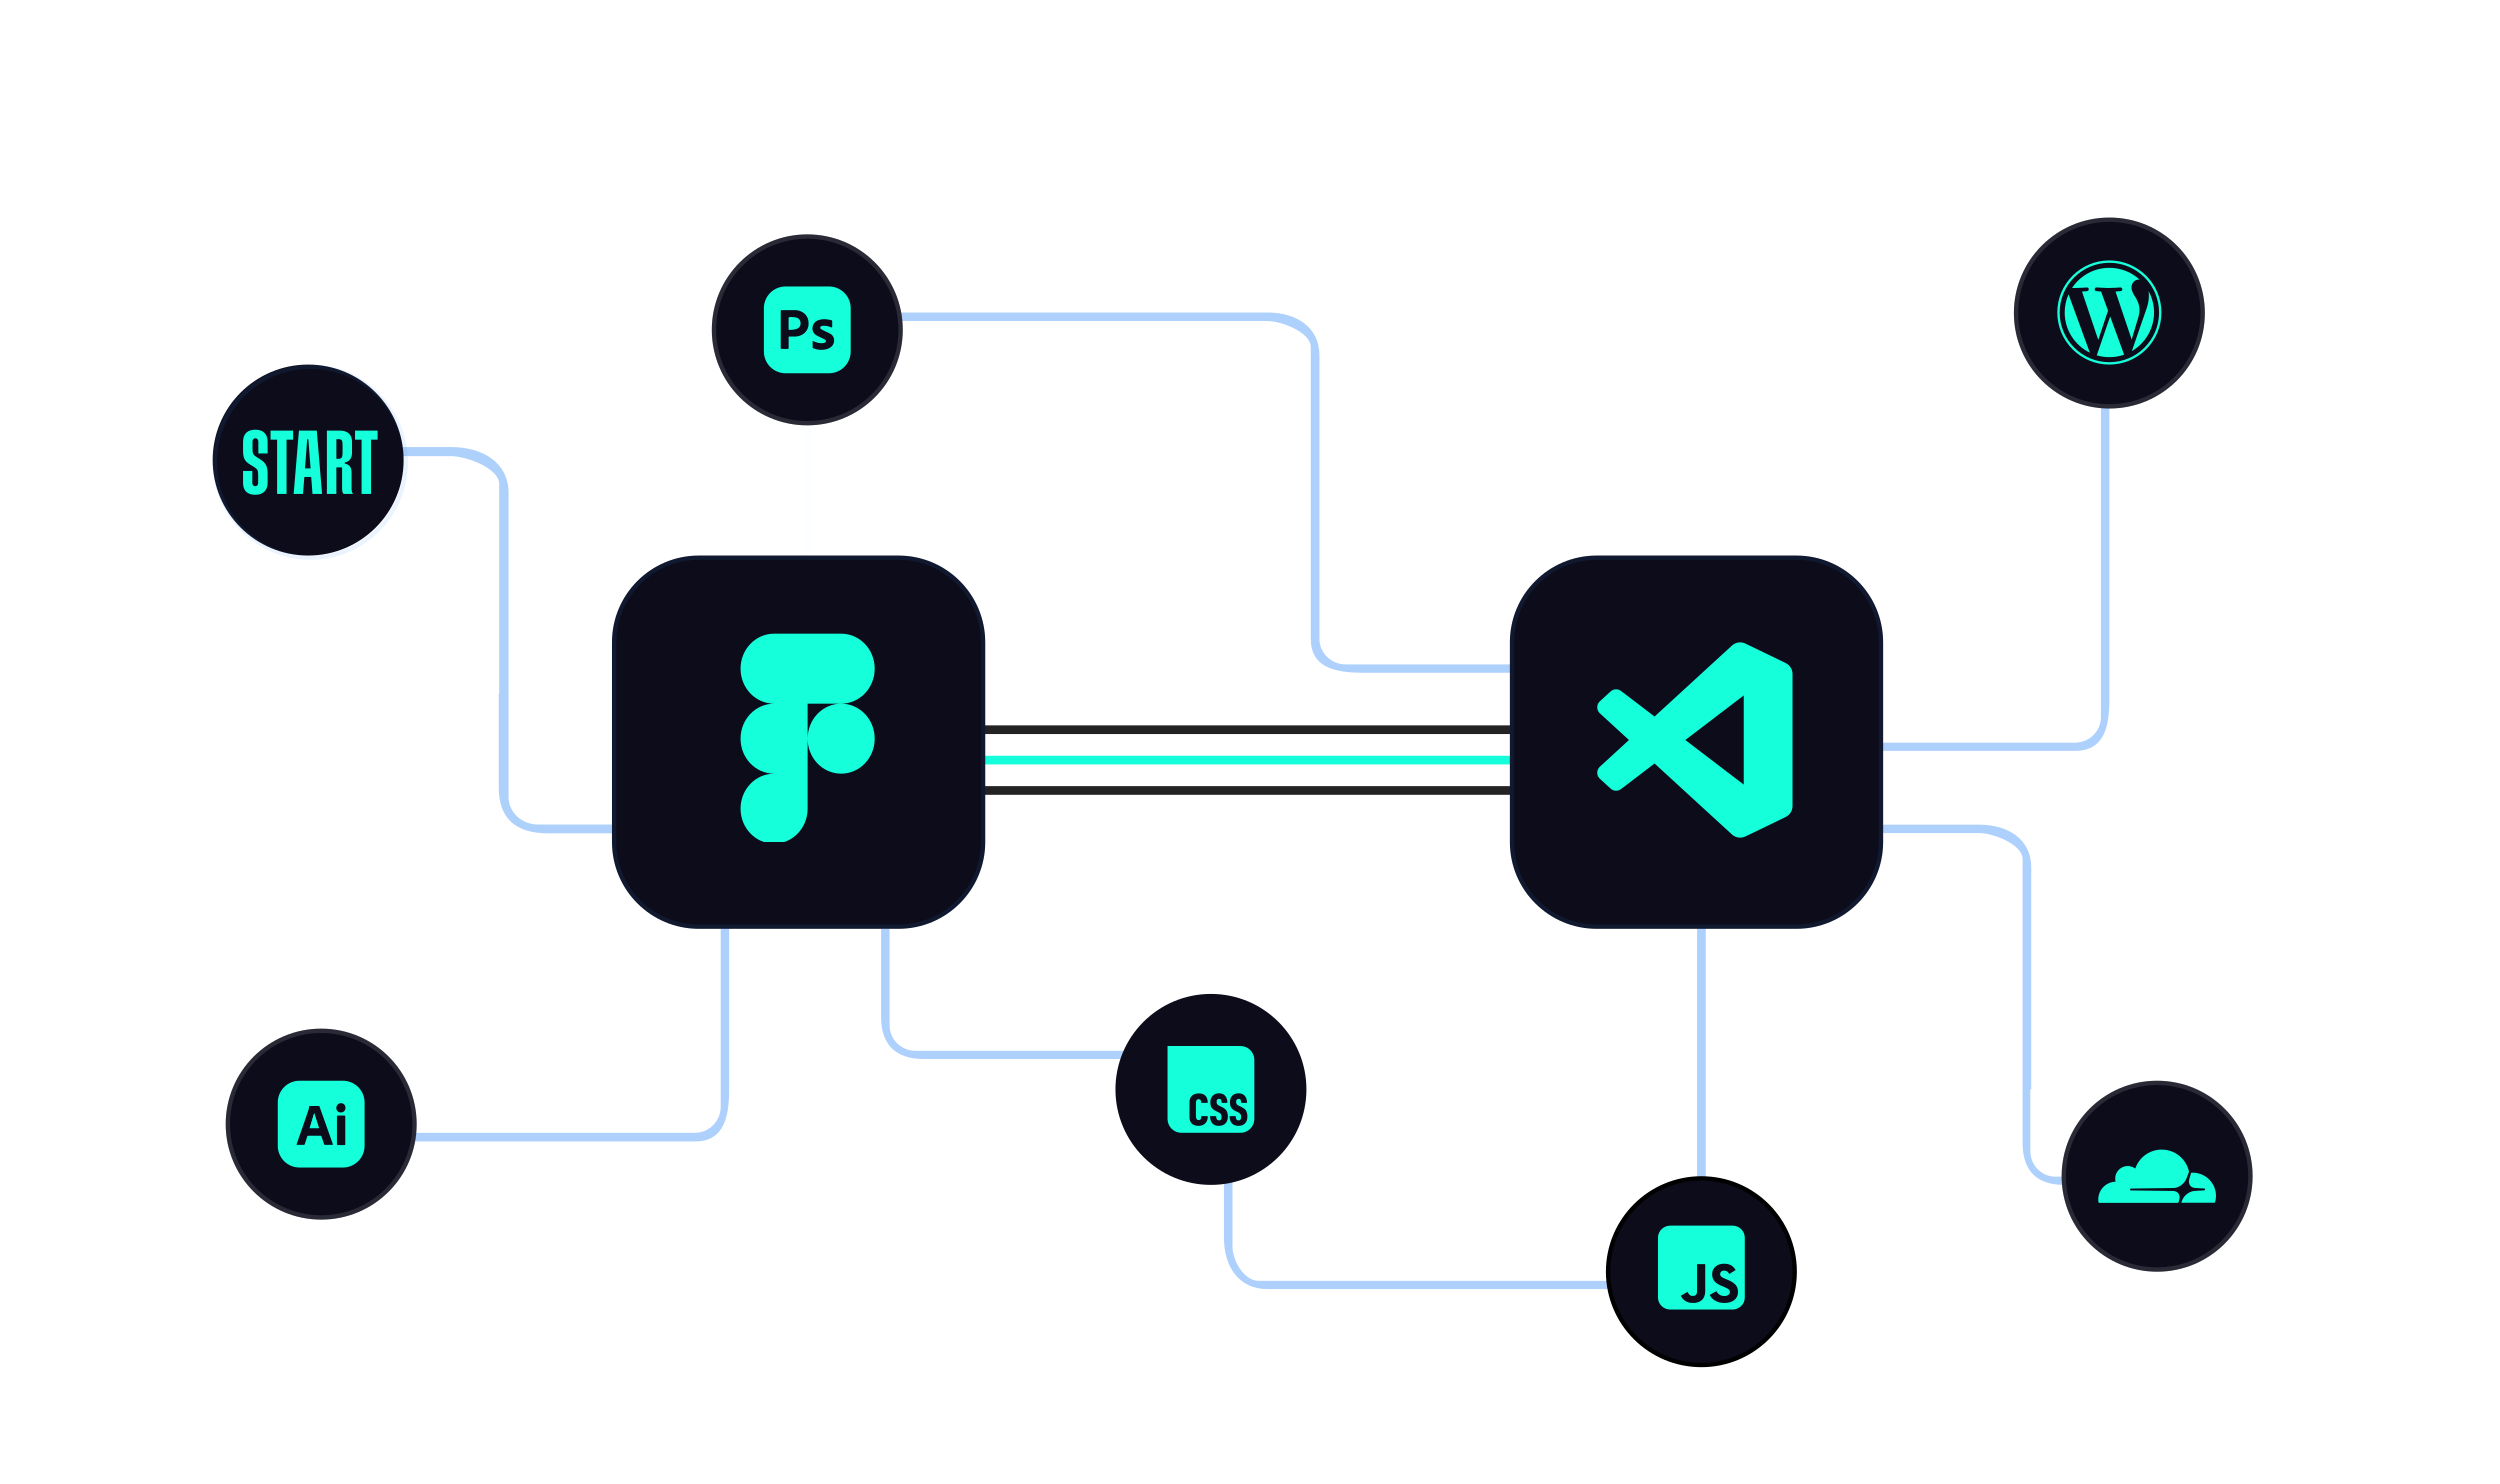 <svg width="576" height="342" viewBox="0 0 576 342" fill="none" xmlns="http://www.w3.org/2000/svg">
<path opacity="0.4" fill-rule="evenodd" clip-rule="evenodd" d="M292 73.963C295.314 73.963 302 76.625 302 79.908V125V138V147.188C302 153.691 307.373 155 314 155H348V153.075H310C306.686 153.075 304 150.439 304 147.188V138V125V81.889C304 75.323 298.627 72 292 72H200V73.963H292Z" fill="#368AFB"/>
<path opacity="0.4" fill-rule="evenodd" clip-rule="evenodd" d="M473.574 271.106C470.378 271.106 467.787 268.467 467.787 265.212V251H468V199.881C468 193.319 462.627 190 456 190H418V191.94H456C459.314 191.94 466 194.6 466 197.881V243V251V263.212C466 269.722 469.182 273 475.574 273H476V271.106H473.574Z" fill="#368AFB"/>
<path opacity="0.4" fill-rule="evenodd" clip-rule="evenodd" d="M103.874 105.097C107.547 105.097 115.007 107.946 115.007 111.46V159.831H114.912V181.504C114.912 188.485 118.731 192 126.235 192H167V189.969H123.971C120.218 189.969 117.176 187.139 117.176 183.649V161.976V159.831V113.581C117.176 106.553 111.221 103 103.874 103H90V105.097H103.874Z" fill="#358CF9"/>
<path opacity="0.4" d="M391 281H393V212H391V281Z" fill="#368AFB"/>
<path opacity="0.05" d="M185 150.125H187V97.125H185V150.125Z" fill="#3393F9" fill-opacity="0.2"/>
<path opacity="0.4" d="M484.051 165.212C484.051 168.467 481.388 171.106 478.102 171.106H430V173H478.102C484.673 173 486 167.722 486 161.212V91H484.051V165.212Z" fill="#368AFB"/>
<path opacity="0.4" d="M283.97 287.212C283.97 290.467 286.642 295.106 289.939 295.106H383V297H291.939C285.345 297 282 291.722 282 285.212V260H283.97V287.212Z" fill="#368AFB"/>
<path opacity="0.4" d="M204.955 236.212C204.955 239.467 207.621 242.106 210.91 242.106H267V244H212.91C206.332 244 203 240.722 203 234.212V214H204.955V236.212Z" fill="#368AFB"/>
<path opacity="0.4" d="M160.096 261C163.383 261 166.048 258.314 166.048 255V211H168V251C168 257.627 166.67 263 160.096 263H94V261H127.048H160.096Z" fill="#368AFB"/>
<g filter="url(#filter0_f_988_123)">
<path d="M334 174H243V178H334V174Z" fill="white" fill-opacity="0.64"/>
</g>
<path d="M353 167.125H223V169.125H353V167.125Z" fill="#232323"/>
<path d="M353 174.125H223V176.125H353V174.125Z" fill="#15FFDB"/>
<path d="M353 181.125H223V183.125H353V181.125Z" fill="#232323"/>
<path d="M93 106C93 93.85 83.15 84 71 84C58.85 84 49 93.85 49 106C49 118.15 58.85 128 71 128C83.15 128 93 118.15 93 106Z" fill="#0C0C1A"/>
<path d="M93.5 106.5C93.5 94.35 83.65 84.5 71.5 84.5C59.35 84.5 49.5 94.35 49.5 106.5C49.5 118.65 59.35 128.5 71.5 128.5C83.65 128.5 93.5 118.65 93.5 106.5Z" stroke="#3393F9" stroke-opacity="0.1"/>
<path d="M508 72.125C508 59.975 498.15 50.125 486 50.125C473.85 50.125 464 59.975 464 72.125C464 84.275 473.85 94.125 486 94.125C498.15 94.125 508 84.275 508 72.125Z" fill="#0C0C1A"/>
<path d="M507.5 72.125C507.5 60.251 497.874 50.625 486 50.625C474.126 50.625 464.5 60.251 464.5 72.125C464.5 83.999 474.126 93.625 486 93.625C497.874 93.625 507.5 83.999 507.5 72.125Z" stroke="#A1A1AA" stroke-opacity="0.2"/>
<path d="M96 259C96 246.85 86.15 237 74 237C61.85 237 52 246.85 52 259C52 271.15 61.85 281 74 281C86.15 281 96 271.15 96 259Z" fill="#0C0C1A"/>
<path d="M392 271.5C403.874 271.5 413.5 281.126 413.5 293C413.5 304.874 403.874 314.5 392 314.5C380.126 314.5 370.5 304.874 370.5 293C370.5 281.126 380.126 271.5 392 271.5Z" fill="#0C0C1A" stroke="black"/>
<path d="M301 251C301 238.85 291.15 229 279 229C266.85 229 257 238.85 257 251C257 263.15 266.85 273 279 273C291.15 273 301 263.15 301 251Z" fill="#0C0C1A"/>
<path d="M95.5 259C95.5 247.126 85.874 237.5 74 237.5C62.126 237.5 52.5 247.126 52.5 259C52.5 270.874 62.126 280.5 74 280.5C85.874 280.5 95.5 270.874 95.5 259Z" stroke="#A1A1AA" stroke-opacity="0.2"/>
<path d="M413.875 128H367.875C356.829 128 347.875 136.954 347.875 148V194C347.875 205.046 356.829 214 367.875 214H413.875C424.921 214 433.875 205.046 433.875 194V148C433.875 136.954 424.921 128 413.875 128Z" fill="#0C0C1A"/>
<path d="M413.875 128.5H367.875C357.105 128.5 348.375 137.23 348.375 148V194C348.375 204.77 357.105 213.5 367.875 213.5H413.875C424.645 213.5 433.375 204.77 433.375 194V148C433.375 137.23 424.645 128.5 413.875 128.5Z" stroke="#3393F9" stroke-opacity="0.1"/>
<path d="M208 76C208 63.85 198.15 54 186 54C173.85 54 164 63.85 164 76C164 88.15 173.85 98 186 98C198.15 98 208 88.15 208 76Z" fill="#0C0C1A"/>
<path d="M207.5 76C207.5 64.126 197.874 54.5 186 54.5C174.126 54.5 164.5 64.126 164.5 76C164.5 87.874 174.126 97.5 186 97.5C197.874 97.5 207.5 87.874 207.5 76Z" stroke="#A1A1AA" stroke-opacity="0.2"/>
<path d="M207 128H161C149.954 128 141 136.954 141 148V194C141 205.046 149.954 214 161 214H207C218.046 214 227 205.046 227 194V148C227 136.954 218.046 128 207 128Z" fill="#0C0C1A"/>
<path d="M207 128.5H161C150.23 128.5 141.5 137.23 141.5 148V194C141.5 204.77 150.23 213.5 161 213.5H207C217.77 213.5 226.5 204.77 226.5 194V148C226.5 137.23 217.77 128.5 207 128.5Z" stroke="#3393F9" stroke-opacity="0.1"/>
<path d="M519 271C519 258.85 509.15 249 497 249C484.85 249 475 258.85 475 271C475 283.15 484.85 293 497 293C509.15 293 519 283.15 519 271Z" fill="#0C0C1A"/>
<path d="M518.5 271C518.5 259.126 508.874 249.5 497 249.5C485.126 249.5 475.5 259.126 475.5 271C475.5 282.874 485.126 292.5 497 292.5C508.874 292.5 518.5 282.874 518.5 271Z" stroke="#A1A1AA" stroke-opacity="0.2"/>
<path fill-rule="evenodd" clip-rule="evenodd" d="M399.91 192.808C400.268 192.948 400.651 193.013 401.035 192.998C401.419 192.983 401.796 192.889 402.143 192.721L411.407 188.24C411.885 188.009 412.287 187.648 412.569 187.197C412.851 186.746 413 186.225 413 185.693V155.307C413 154.775 412.851 154.253 412.569 153.802C412.287 153.352 411.885 152.99 411.407 152.759L402.143 148.279C401.619 148.025 401.03 147.942 400.458 148.04C399.885 148.138 399.357 148.412 398.946 148.826L381.21 165.091L373.484 159.196C373.136 158.93 372.706 158.795 372.269 158.815C371.832 158.834 371.415 159.007 371.091 159.302L368.614 161.568C368.421 161.745 368.266 161.96 368.161 162.2C368.055 162.44 368 162.699 368 162.961C368 163.224 368.054 163.483 368.159 163.723C368.265 163.963 368.419 164.179 368.611 164.356L375.311 170.5L368.612 176.644C368.419 176.821 368.265 177.036 368.16 177.276C368.055 177.516 368.001 177.776 368.001 178.038C368.001 178.3 368.056 178.56 368.161 178.8C368.267 179.04 368.421 179.255 368.614 179.431L371.092 181.697C371.415 181.993 371.832 182.165 372.269 182.185C372.706 182.204 373.136 182.07 373.485 181.804L381.21 175.909L398.946 192.174C399.221 192.45 399.549 192.666 399.91 192.808ZM401.757 160.231L388.299 170.5L401.757 180.768L401.757 160.231Z" fill="#15FFDB"/>
<path d="M184.45 74.48C184.466 74.784 184.374 75.083 184.191 75.326C184.008 75.569 183.746 75.74 183.45 75.81C182.928 75.964 182.384 76.028 181.84 76C181.7 76 181.69 75.91 181.69 75.81V73.26C181.69 73.19 181.76 73.07 181.8 73.07C182.372 73.006 182.951 73.043 183.51 73.18C183.792 73.257 184.038 73.428 184.209 73.665C184.38 73.901 184.465 74.189 184.45 74.48Z" fill="#15FFDB"/>
<path d="M191 66H181C179.674 66 178.402 66.527 177.464 67.465C176.527 68.402 176 69.674 176 71V81C176 82.326 176.527 83.598 177.464 84.535C178.402 85.473 179.674 86 181 86H191C192.326 86 193.598 85.473 194.536 84.535C195.473 83.598 196 82.326 196 81V71C196 69.674 195.473 68.402 194.536 67.465C193.598 66.527 192.326 66 191 66ZM185 77C184.495 77.32 183.917 77.506 183.32 77.54H181.98C181.7 77.54 181.7 77.54 181.7 77.81V80.13C181.7 80.33 181.64 80.39 181.44 80.39H180.12C179.93 80.39 179.88 80.32 179.88 80.14V71.71C179.88 71.51 179.88 71.45 180.13 71.45H183.26C183.831 71.466 184.389 71.627 184.88 71.92C185.304 72.159 185.657 72.506 185.903 72.926C186.149 73.346 186.279 73.823 186.28 74.31C186.338 74.833 186.249 75.362 186.023 75.837C185.796 76.312 185.442 76.715 185 77ZM190.92 80.3C190.05 80.639 189.098 80.705 188.19 80.49C187.917 80.43 187.651 80.35 187.39 80.25C187.35 80.231 187.314 80.203 187.287 80.169C187.259 80.134 187.24 80.093 187.23 80.05V78.54C187.55 78.66 187.85 78.8 188.16 78.9C188.68 79.066 189.23 79.114 189.77 79.04C189.878 79.02 189.981 78.987 190.08 78.94C190.139 78.914 190.19 78.874 190.228 78.823C190.266 78.771 190.291 78.711 190.299 78.648C190.307 78.584 190.298 78.52 190.274 78.461C190.25 78.401 190.21 78.35 190.16 78.31C189.931 78.152 189.687 78.018 189.43 77.91C189.02 77.71 188.6 77.55 188.21 77.32C187.858 77.149 187.57 76.868 187.39 76.521C187.21 76.173 187.147 75.776 187.21 75.39C187.261 75.018 187.415 74.668 187.656 74.38C187.896 74.091 188.213 73.877 188.57 73.76C189.213 73.543 189.899 73.484 190.57 73.59C190.89 73.59 191.2 73.71 191.52 73.77C191.69 73.77 191.75 73.91 191.74 74.08V75.25C191.74 75.47 191.69 75.49 191.49 75.41C190.865 75.121 190.175 75.004 189.49 75.07C189.393 75.081 189.298 75.108 189.21 75.15C189.15 75.174 189.097 75.212 189.057 75.263C189.016 75.313 188.99 75.373 188.98 75.436C188.97 75.5 188.976 75.565 188.999 75.626C189.022 75.686 189.06 75.739 189.11 75.78C189.399 75.973 189.703 76.139 190.02 76.28C190.4 76.47 190.8 76.62 191.17 76.83C191.506 76.983 191.784 77.239 191.964 77.561C192.144 77.883 192.216 78.254 192.17 78.62C192.138 78.985 192.003 79.334 191.78 79.624C191.556 79.915 191.255 80.135 190.91 80.26L190.92 80.3Z" fill="#15FFDB"/>
<g clip-path="url(#clip0_988_123)">
<path d="M492.949 71.48C492.949 70.208 492.492 69.327 492.1 68.642L491.98 68.447C491.505 67.682 491.089 67.01 491.089 66.227C491.089 65.282 491.806 64.4 492.817 64.4C492.847 64.4 492.876 64.401 492.904 64.404L492.951 64.409C491.055 62.667 488.574 61.703 486 61.706C484.294 61.705 482.615 62.129 481.113 62.939C479.612 63.749 478.335 64.919 477.399 66.345C477.639 66.353 477.868 66.359 478.062 66.359C479.137 66.359 480.804 66.228 480.804 66.228C481.359 66.195 481.425 67.01 480.87 67.076C480.87 67.076 480.313 67.142 479.692 67.173L483.442 78.324L485.692 71.565L484.087 67.172C483.534 67.139 483.009 67.074 483.009 67.074C482.454 67.041 482.52 66.192 483.073 66.225C483.073 66.225 484.774 66.356 485.785 66.356C486.862 66.356 488.53 66.225 488.53 66.225C489.085 66.192 489.15 67.008 488.595 67.074C488.595 67.074 488.037 67.139 487.417 67.172L491.137 78.237L492.163 74.807L492.244 74.547C492.649 73.257 492.948 72.305 492.948 71.478L492.949 71.48ZM475.705 72C475.704 73.933 476.248 75.828 477.274 77.466C478.3 79.105 479.767 80.421 481.507 81.264L476.595 67.809C476.005 69.127 475.702 70.556 475.705 72Z" fill="#15FFDB"/>
<path d="M483.092 81.874L486.182 72.9L489.345 81.57C489.365 81.62 489.39 81.667 489.419 81.711C487.38 82.43 485.165 82.487 483.092 81.874ZM495.032 67.061C495.078 67.388 495.101 67.742 495.102 68.12C495.102 69.163 494.907 70.338 494.319 71.806L491.175 80.897C493.495 79.549 495.197 77.348 495.918 74.763C496.639 72.178 496.321 69.415 495.033 67.061H495.032Z" fill="#15FFDB"/>
<path fill-rule="evenodd" clip-rule="evenodd" d="M474 72C474 65.383 479.384 60 486 60C492.616 60 498 65.383 498 72C498 78.617 492.615 84 486 84C479.385 84 474 78.617 474 72ZM474.551 72C474.551 78.314 479.686 83.45 486 83.45C492.313 83.45 497.448 78.314 497.448 72C497.448 65.685 492.312 60.55 486 60.55C479.685 60.55 474.551 65.685 474.551 72Z" fill="#15FFDB"/>
</g>
<path d="M502.096 276.474C502.263 275.901 502.199 275.377 501.921 274.987C501.666 274.629 501.237 274.423 500.72 274.399L490.934 274.272C490.87 274.272 490.815 274.24 490.783 274.192C490.751 274.145 490.743 274.081 490.759 274.017C490.791 273.922 490.886 273.85 490.99 273.842L500.863 273.715C502.032 273.66 503.304 272.713 503.749 271.553L504.313 270.082C504.337 270.018 504.345 269.955 504.329 269.891C503.694 267.013 501.126 264.867 498.057 264.867C495.227 264.867 492.826 266.695 491.968 269.231C491.386 268.798 490.663 268.597 489.941 268.667C488.581 268.802 487.492 269.891 487.357 271.25C487.325 271.6 487.349 271.942 487.429 272.26C485.21 272.324 483.438 274.136 483.438 276.37C483.438 276.569 483.453 276.768 483.477 276.966C483.484 277.012 483.507 277.054 483.542 277.085C483.577 277.115 483.622 277.133 483.668 277.133H501.73C501.833 277.133 501.929 277.062 501.961 276.958L502.096 276.474ZM505.212 270.185C505.125 270.185 505.029 270.185 504.942 270.193C504.878 270.193 504.823 270.241 504.799 270.304L504.417 271.632C504.25 272.204 504.314 272.729 504.592 273.119C504.847 273.476 505.276 273.683 505.793 273.707L507.876 273.834C507.939 273.834 507.995 273.866 508.027 273.913C508.059 273.961 508.067 274.033 508.051 274.088C508.019 274.184 507.924 274.255 507.82 274.263L505.649 274.391C504.473 274.446 503.209 275.392 502.764 276.553L502.605 276.958C502.573 277.038 502.628 277.117 502.716 277.117H510.173C510.26 277.117 510.34 277.062 510.364 276.974C510.491 276.513 510.562 276.028 510.562 275.527C510.562 272.586 508.162 270.185 505.212 270.185Z" fill="#15FFDB"/>
<path d="M72.41 256.48C72.76 257.62 73.12 258.76 73.48 259.92H71.36C71.72 258.76 72.06 257.62 72.41 256.48Z" fill="#15FFDB"/>
<path d="M79 249H69C67.674 249 66.402 249.527 65.465 250.464C64.527 251.402 64 252.674 64 254V264C64 265.326 64.527 266.598 65.465 267.536C66.402 268.473 67.674 269 69 269H79C80.326 269 81.598 268.473 82.535 267.536C83.473 266.598 84 265.326 84 264V254C84 252.674 83.473 251.402 82.535 250.464C81.598 249.527 80.326 249 79 249ZM76.49 263.78H74.93C74.868 263.789 74.805 263.773 74.754 263.735C74.704 263.698 74.67 263.642 74.66 263.58C74.47 263.02 74.27 262.46 74.08 261.89C74.074 261.854 74.061 261.82 74.041 261.79C74.022 261.759 73.996 261.733 73.967 261.712C73.937 261.692 73.903 261.677 73.868 261.67C73.832 261.663 73.796 261.663 73.76 261.67H71.1C71.063 261.661 71.025 261.66 70.987 261.668C70.95 261.675 70.915 261.69 70.884 261.711C70.853 261.733 70.826 261.761 70.807 261.794C70.787 261.826 70.775 261.862 70.77 261.9C70.6 262.46 70.41 263 70.24 263.56C70.235 263.595 70.223 263.629 70.205 263.66C70.186 263.69 70.162 263.717 70.133 263.737C70.104 263.758 70.071 263.772 70.036 263.78C70.001 263.787 69.965 263.787 69.93 263.78H68.56C68.32 263.78 68.3 263.78 68.38 263.53L70.54 257.3C70.74 256.73 70.94 256.16 71.12 255.59C71.169 255.421 71.196 255.246 71.2 255.07C71.2 254.86 71.28 254.81 71.47 254.82H73.38C73.52 254.82 73.59 254.82 73.64 255.01L76.1 261.94C76.29 262.48 76.48 263.01 76.66 263.54C76.74 263.76 76.73 263.78 76.49 263.78ZM79.55 263.61C79.55 263.78 79.48 263.83 79.32 263.83H77.88C77.68 263.83 77.63 263.75 77.63 263.57V257.29C77.63 257.09 77.69 257.01 77.9 257.02H79.31C79.47 257.02 79.55 257.02 79.55 257.24C79.543 259.36 79.543 261.483 79.55 263.61ZM78.55 256.31C78.407 256.319 78.263 256.297 78.129 256.246C77.995 256.195 77.874 256.115 77.773 256.012C77.672 255.91 77.595 255.787 77.546 255.652C77.497 255.517 77.478 255.373 77.49 255.23C77.491 255.088 77.521 254.947 77.577 254.817C77.633 254.686 77.715 254.568 77.817 254.469C77.92 254.37 78.041 254.293 78.174 254.242C78.306 254.19 78.448 254.166 78.59 254.17C78.728 254.17 78.865 254.198 78.992 254.253C79.119 254.308 79.233 254.389 79.327 254.491C79.421 254.592 79.493 254.712 79.538 254.843C79.583 254.973 79.601 255.112 79.59 255.25C79.598 255.386 79.578 255.523 79.532 255.651C79.485 255.779 79.413 255.897 79.319 255.996C79.225 256.096 79.112 256.175 78.987 256.229C78.862 256.283 78.727 256.31 78.59 256.31H78.55Z" fill="#15FFDB"/>
<path d="M73.48 259.92H71.36C71.72 258.76 72.06 257.62 72.36 256.48C72.76 257.62 73.12 258.76 73.48 259.92Z" fill="#15FFDB"/>
<g clip-path="url(#clip1_988_123)">
<path d="M269 241V257.8C269 258.649 269.337 259.463 269.937 260.063C270.537 260.663 271.351 261 272.2 261H285.8C286.649 261 287.463 260.663 288.063 260.063C288.663 259.463 289 258.649 289 257.8V244.2C289 243.351 288.663 242.537 288.063 241.937C287.463 241.337 286.649 241 285.8 241H269ZM280.88 251.9C282.18 251.9 282.78 252.8 282.8 254.1H281.46C281.48 253.86 281.42 253.6 281.34 253.4C281.26 253.24 281.1 253.18 280.88 253.18C280.5 253.18 280.3 253.4 280.3 253.88C280.28 254.36 280.54 254.62 280.94 254.78C281.54 255.02 282.28 255.4 282.54 255.86C282.78 256.22 282.9 256.68 282.9 257.24C282.9 258.58 282.14 259.4 280.82 259.4C279.44 259.4 278.82 258.54 278.8 257.16H280.2C280.2 257.82 280.42 258.14 280.86 258.14C281.08 258.14 281.24 258.08 281.32 257.94C281.48 257.68 281.52 256.96 281.28 256.68C281.02 256.34 280.52 256.18 280.18 256C279.72 255.78 279.38 255.52 279.16 255.22C278.96 254.92 278.86 254.48 278.86 253.94C278.86 252.74 279.64 251.88 280.88 251.9ZM285.38 251.9C286.7 251.9 287.3 252.8 287.32 254.1H285.98C285.98 253.86 285.94 253.6 285.84 253.4C285.76 253.24 285.62 253.18 285.4 253.18C285 253.18 284.8 253.4 284.8 253.88C284.8 254.36 285.04 254.62 285.46 254.78C286.04 255.02 286.8 255.4 287.06 255.86C287.28 256.22 287.4 256.68 287.4 257.24C287.42 258.58 286.66 259.4 285.34 259.4C283.94 259.4 283.32 258.52 283.3 257.16H284.7C284.7 257.78 284.92 258.14 285.36 258.14C285.58 258.14 285.74 258.08 285.82 257.94C286 257.68 286.04 256.96 285.78 256.68C285.54 256.34 285.04 256.18 284.68 256C284.22 255.78 283.88 255.52 283.68 255.22C283.48 254.92 283.38 254.48 283.38 253.94C283.36 252.74 284.14 251.88 285.38 251.9ZM276.188 251.915C276.78 251.91 277.37 252.08 277.72 252.44C278.08 252.8 278.28 253.38 278.26 254.1H276.78C276.8 253.72 276.7 253.44 276.42 253.3C276.16 253.18 275.78 253.26 275.68 253.5C275.58 253.72 275.52 253.98 275.54 254.22V257.14C275.54 257.76 275.76 258.08 276.18 258.08C276.269 258.084 276.357 258.066 276.438 258.028C276.518 257.989 276.587 257.932 276.64 257.86C276.78 257.66 276.8 257.4 276.78 257.16H278.26C278.34 258.52 277.44 259.42 276.12 259.4C274.84 259.4 274.04 258.68 274.06 257.34V253.98C274.06 253.3 274.26 252.78 274.64 252.44C275 252.1 275.595 251.92 276.188 251.915Z" fill="#15FFDB"/>
</g>
<path d="M58.833 99C56.901 99 56 100.084 56 101.771V103.729C56 105.482 56.318 106.23 57.595 107.023L58.581 107.628C59.379 108.105 59.482 108.459 59.482 109.483V111.211C59.482 111.713 59.25 112.023 58.809 112.023C58.367 112.023 58.135 111.732 58.135 111.211V108.498H56V111.23C56 112.938 56.882 114 58.789 114C60.76 114 61.661 112.874 61.661 111.23V109.103C61.661 107.48 61.24 106.644 60.027 105.875L59.042 105.25C58.348 104.813 58.179 104.502 58.179 103.375V101.792C58.179 101.289 58.411 100.979 58.829 100.979C59.269 100.979 59.522 101.294 59.522 101.79V104.477H61.661V101.773C61.661 100.104 60.76 99.003 58.833 99.003M62.334 99.209V101.296H63.845V113.802H66.024V101.294H67.535V99.207L62.334 99.209ZM68.877 99.209L67.659 113.796H69.819L70.116 109.899H71.701L71.998 113.796H74.201L72.987 99.209H68.877ZM75.316 99.209V113.796H77.495V107.694H78.818V112.694C78.818 113.526 79.174 113.796 79.174 113.796H81.353C81.358 113.801 81.002 113.532 81.002 112.694V108.9C81.002 107.689 80.541 107.024 79.426 106.794V106.543C80.537 106.376 81.105 105.562 81.105 104.249V101.771C81.105 100.167 80.14 99.207 78.273 99.207L75.316 99.209ZM81.8 99.209V101.296H83.31V113.802H85.489V101.294H87V99.207L81.8 99.209ZM70.784 101.188H71.042L71.558 107.92H70.27L70.784 101.188ZM77.5 101.193H78.065C78.739 101.193 78.926 101.464 78.926 102.546V104.357C78.926 105.4 78.694 105.71 77.981 105.71H77.5V101.193Z" fill="#15FFDB"/>
<g clip-path="url(#clip2_988_123)">
<path d="M178.352 194.375C182.628 194.375 186.078 190.775 186.078 186.312V178.25H178.352C174.075 178.25 170.625 181.85 170.625 186.312C170.625 190.775 174.075 194.375 178.352 194.375ZM170.625 170.188C170.625 165.725 174.075 162.125 178.352 162.125H186.078V178.25H178.352C174.075 178.25 170.625 174.65 170.625 170.188ZM170.625 154.062C170.625 149.6 174.075 146 178.352 146H186.078V162.125H178.352C174.075 162.125 170.625 158.525 170.625 154.062ZM186.078 146H193.805C198.081 146 201.531 149.6 201.531 154.062C201.531 158.525 198.081 162.125 193.805 162.125H186.078V146ZM201.531 170.188C201.531 174.65 198.081 178.25 193.805 178.25C189.528 178.25 186.078 174.65 186.078 170.188C186.078 165.725 189.528 162.125 193.805 162.125C198.081 162.125 201.531 165.725 201.531 170.188Z" fill="#15FFDB"/>
</g>
<path d="M402 285.145C402 283.621 400.719 282.382 399.143 282.382H384.857C383.281 282.382 382 283.621 382 285.145V298.961C382 300.485 383.281 301.724 384.857 301.724H399.143C400.719 301.724 402 300.485 402 298.961V285.145ZM390.076 300.208C388.571 300.208 387.701 299.457 387.254 298.546L388.786 297.652C389.08 298.157 389.348 298.585 389.996 298.585C390.612 298.585 391.004 298.352 391.004 297.441V291.263H392.884V297.467C392.884 299.349 391.741 300.208 390.076 300.208ZM393.906 298.352L395.438 297.497C395.839 298.132 396.366 298.602 397.29 298.602C398.067 298.602 398.567 298.227 398.567 297.704C398.567 297.082 398.058 296.862 397.196 296.495L396.728 296.301C395.371 295.744 394.473 295.04 394.473 293.559C394.473 292.195 395.549 291.159 397.223 291.159C398.42 291.159 399.277 291.56 399.893 292.614L398.429 293.521C398.107 292.964 397.759 292.743 397.219 292.743C396.67 292.743 396.321 293.08 396.321 293.521C396.321 294.065 396.67 294.285 397.478 294.626L397.946 294.82C399.545 295.481 400.442 296.159 400.442 297.678C400.442 299.31 399.112 300.208 397.33 300.208C395.585 300.208 394.455 299.405 393.906 298.352Z" fill="#15FFDB"/>
<defs>
<filter id="filter0_f_988_123" x="200" y="131" width="177" height="90" filterUnits="userSpaceOnUse" color-interpolation-filters="sRGB">
<feFlood flood-opacity="0" result="BackgroundImageFix"/>
<feBlend mode="normal" in="SourceGraphic" in2="BackgroundImageFix" result="shape"/>
<feGaussianBlur stdDeviation="21.5" result="effect1_foregroundBlur_988_123"/>
</filter>
<clipPath id="clip0_988_123">
<rect width="24" height="24" fill="white" transform="translate(474 60)"/>
</clipPath>
<clipPath id="clip1_988_123">
<rect width="20" height="20" fill="white" transform="translate(269 241)"/>
</clipPath>
<clipPath id="clip2_988_123">
<rect width="46" height="48" fill="white" transform="translate(162 146)"/>
</clipPath>
</defs>
</svg>
